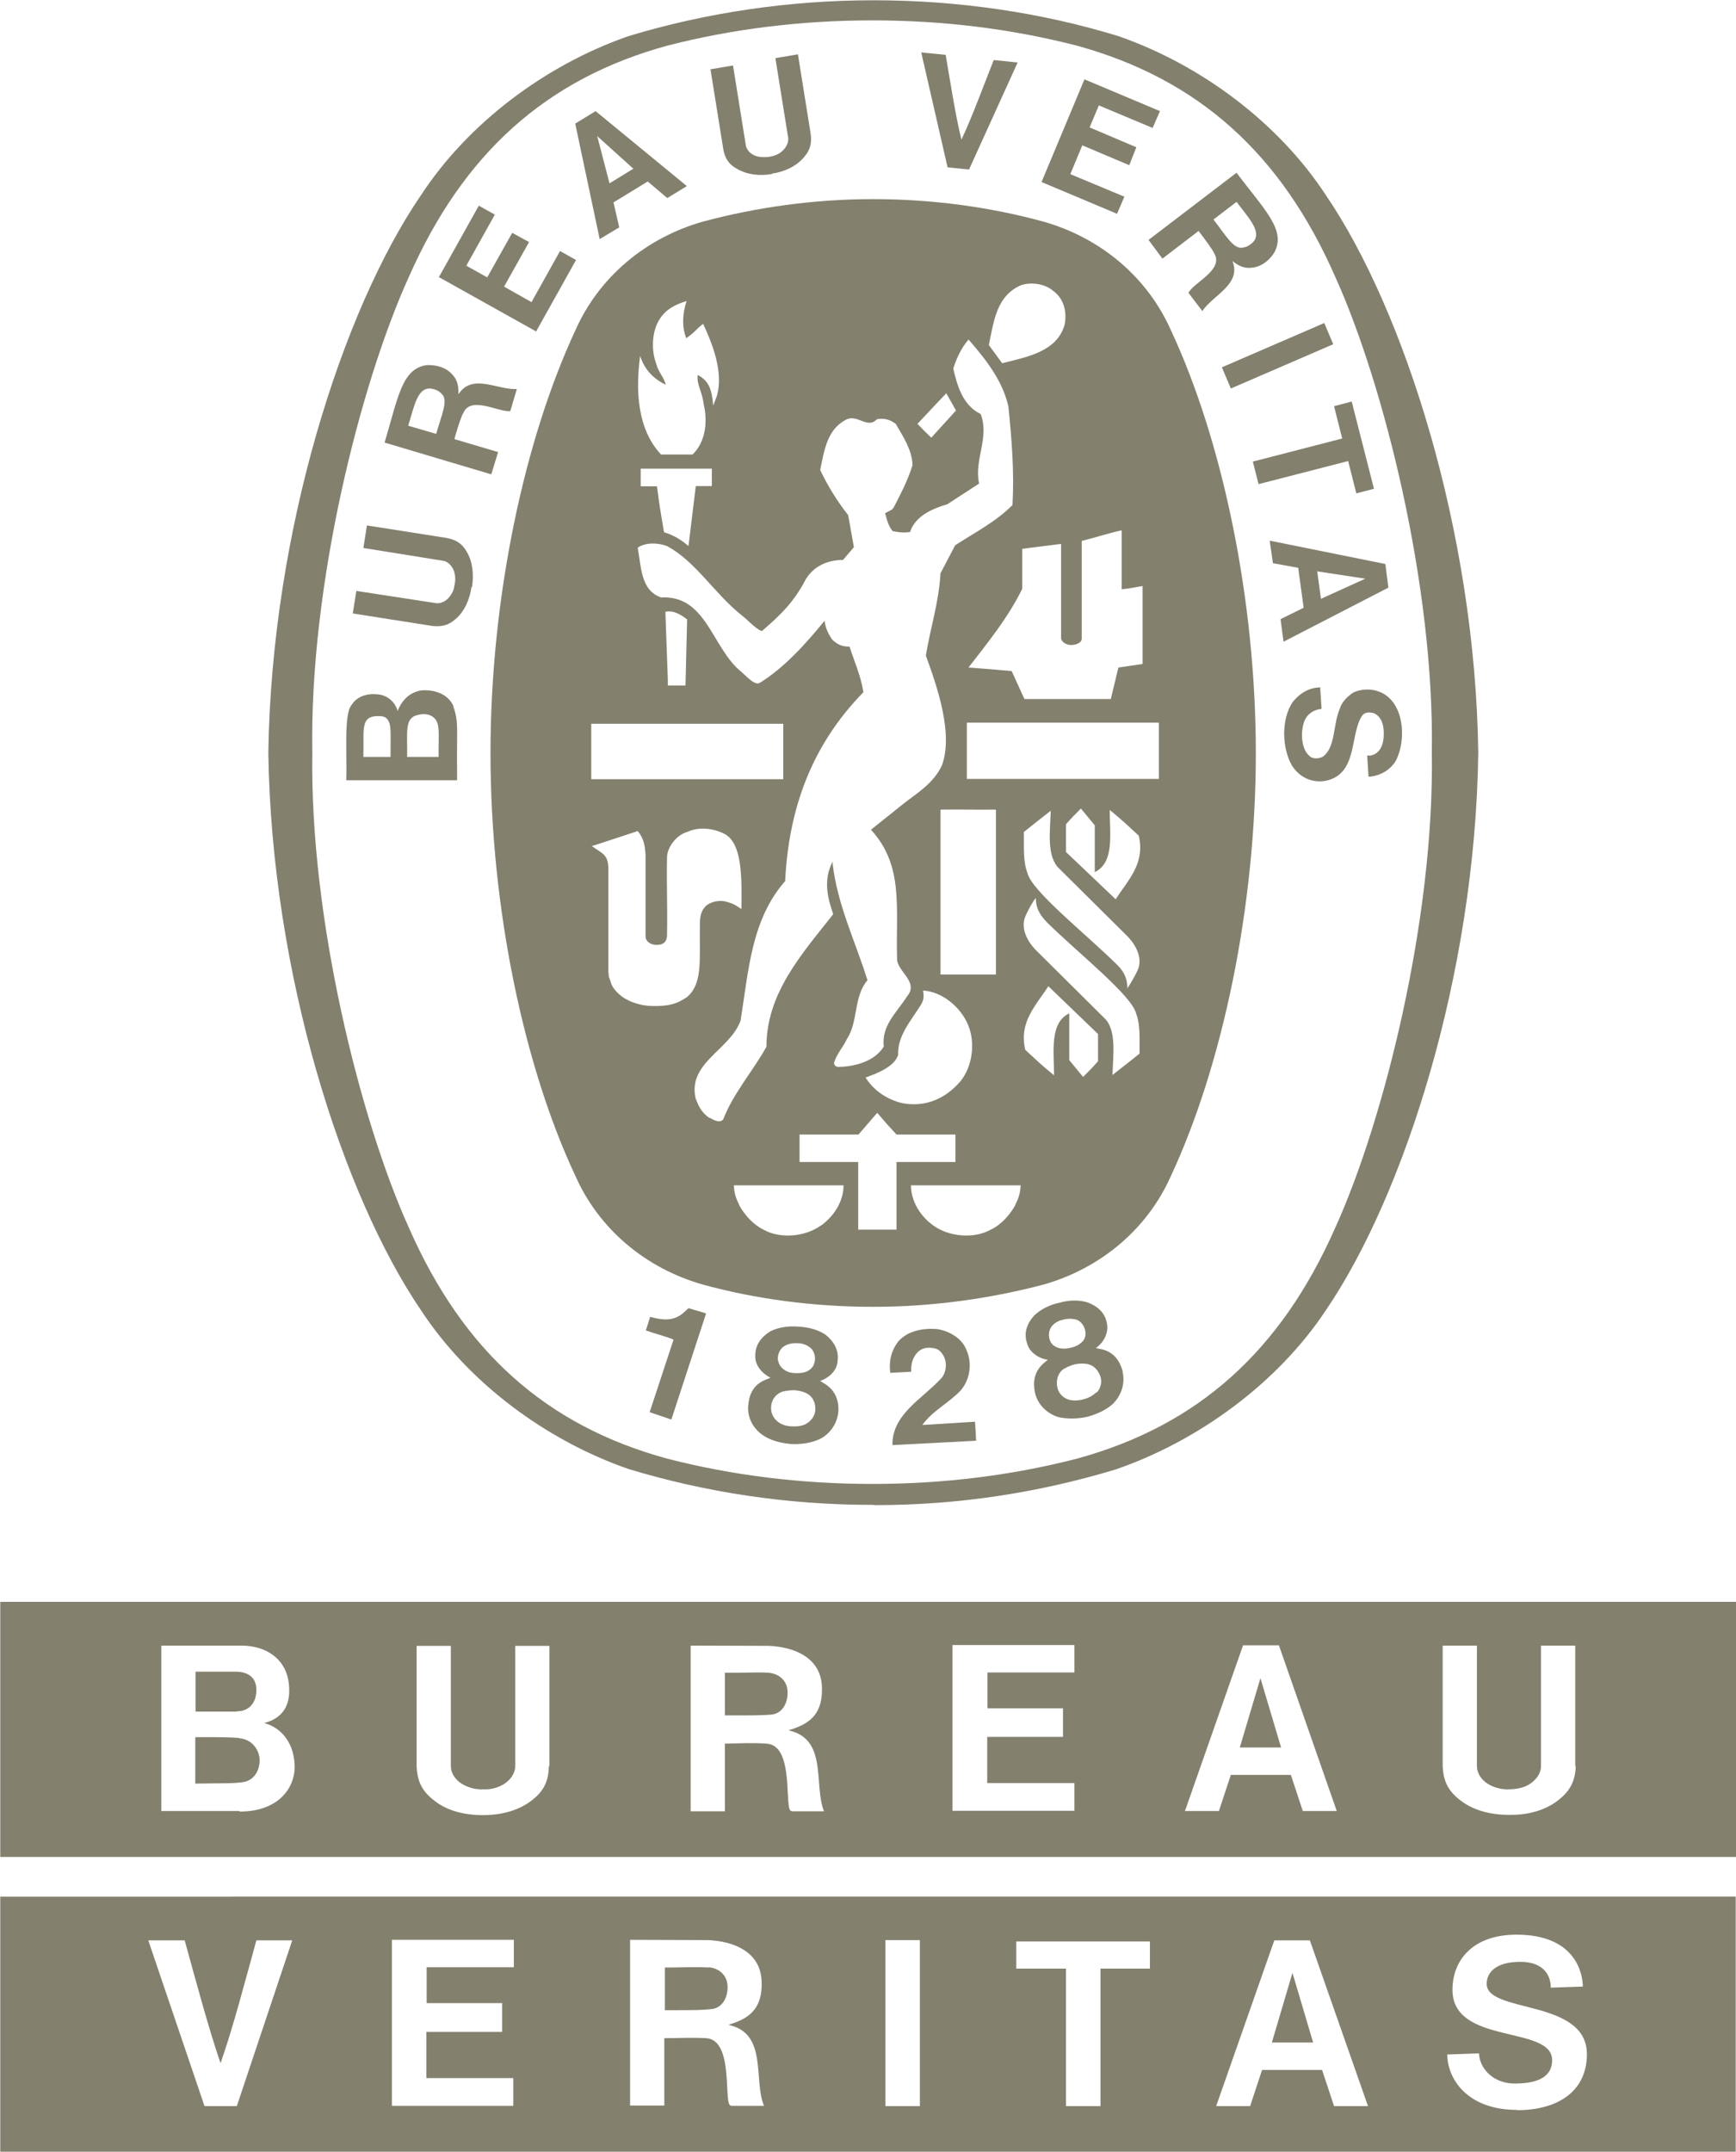 <?xml version="1.0" encoding="UTF-8"?><svg id="b" xmlns="http://www.w3.org/2000/svg" width="63.92" height="79.2" viewBox="0 0 63.92 79.2"><g id="c"><g id="d"><g id="e"><g id="f"><g id="g"><path id="h" d="M23.12,1.32c.11-.03-.11.03,0,0" fill="#84806e"/></g><g id="i"><path id="j" d="M52.72,27.69c.1-6.12-1.77-13.56-3.56-17.51-1.99-4.53-5.04-7.27-9.51-8.5-2.41-.62-4.93-.93-7.53-.93s-5.14.31-7.55.93c-4.46,1.22-7.51,3.97-9.51,8.5-1.8,3.95-3.67,11.39-3.56,17.51-.1,6.12,1.77,13.56,3.56,17.51,1.99,4.52,5.03,7.27,9.51,8.49,2.41.62,4.95.93,7.55.93s5.13-.31,7.53-.93c4.47-1.22,7.51-3.97,9.51-8.49,1.8-3.96,3.66-11.39,3.56-17.51M32.16,55.39h-.06c-3.12,0-6.12-.46-8.96-1.32-3.05-1.06-5.89-3.18-7.63-5.83-2.89-4.23-5.51-12.4-5.63-20.52v-.02c.12-8.14,2.73-16.3,5.63-20.53,1.74-2.65,4.58-4.78,7.63-5.84,2.84-.86,5.91-1.32,9.02-1.32s6.19.45,9.02,1.32c3.05,1.06,5.89,3.19,7.63,5.84,2.89,4.23,5.51,12.4,5.62,20.53v.02c-.11,8.14-2.73,16.29-5.62,20.52-1.76,2.65-4.65,4.78-7.71,5.84-2.84.86-5.78,1.32-8.9,1.32" fill="#84806e"/></g><g id="k"><path id="l" d="M35.22,15.08c-.3-.5-.05-.05-.36-.63" fill="#84806e"/></g><g id="m"><path id="n" d="M32.86,53.19c-.02-1.12,1.08-1.69,1.77-2.43.19-.18.26-.54.13-.82-.09-.18-.2-.28-.35-.31-.24-.05-.44-.02-.6.12-.21.2-.27.46-.26.74l-.77.04c-.06-.43.04-.83.3-1.16.35-.39.9-.49,1.42-.45.42.06.91.32,1.08.76.22.47.15,1.08-.2,1.49-.45.48-1.04.75-1.42,1.28l1.94-.12c.02.24.03.47.04.7" fill="#84806e"/></g><g id="o"><path id="p" d="M25.99,48.34v.03l-1.27,3.88-.8-.27.87-2.64v-.04c-.31-.12-.7-.22-1.01-.33l.16-.5c.41.11.82.18,1.19-.12.13-.11.15-.13.22-.2" fill="#84806e"/></g><g id="q"><path id="r" d="M40.36,51.25c-.11.12-.29.21-.48.26-.2.05-.41.05-.55,0-.2-.07-.34-.22-.39-.41-.07-.27,0-.55.22-.71.11-.06.25-.13.4-.17.16-.03.31-.04.43-.02.28.03.47.25.54.51.04.18,0,.39-.15.55M38.69,49.4c-.1-.17-.1-.45.07-.62.1-.11.25-.18.4-.21.15-.04.32-.04.46,0,.22.06.35.32.35.51,0,.15-.06.27-.17.35-.1.09-.24.15-.39.18-.14.04-.29.04-.42.01-.13-.04-.25-.11-.32-.25M41.34,50.48c-.11-.39-.31-.69-.74-.81l-.25-.05c.26-.18.48-.54.41-.89-.06-.4-.34-.65-.71-.79-.32-.1-.69-.09-1.04.01-.35.07-.69.24-.93.47-.26.29-.4.64-.26,1.03.09.35.46.56.76.6l-.19.16c-.32.31-.36.67-.28,1.06.1.43.44.76.86.89.31.07.7.07,1.06-.01.37-.1.71-.26.95-.48.31-.31.46-.76.35-1.19" fill="#84806e"/></g><g id="s"><path id="t" d="M29.71,52.39c-.13.09-.33.12-.55.11-.2,0-.4-.07-.52-.17-.17-.13-.25-.32-.25-.51,0-.27.16-.51.43-.6.12-.03.27-.05.43-.05.16.01.31.05.42.1.26.12.37.37.35.65-.02.18-.13.36-.31.47M28.65,50.1c-.04-.19.04-.46.26-.57.12-.07.29-.1.45-.09.16,0,.32.05.44.14.2.13.25.42.18.6-.04.15-.15.24-.27.3-.12.05-.27.07-.42.06-.15,0-.3-.04-.41-.12-.11-.07-.2-.18-.22-.32M30.87,51.96c.02-.4-.1-.75-.46-1l-.21-.13c.29-.1.62-.36.64-.73.06-.4-.14-.73-.44-.97-.28-.19-.63-.28-1-.3-.36-.03-.73.02-1.03.17-.33.2-.57.5-.56.91-.02.35.28.67.56.8l-.24.1c-.41.19-.55.54-.58.93-.04.44.19.86.56,1.1.27.18.64.28,1.02.31.37.02.75-.04,1.05-.18.39-.19.66-.59.69-1.03" fill="#84806e"/></g><g id="u"><path id="v" d="M49.09,12.67l-3.77,1.63-.33-.78,3.77-1.63" fill="#84806e"/></g><g id="w"><path id="x" d="M34.89,6.16l-.97-4.23.9.09c.18,1.05.36,2.23.58,3.12.39-.82.8-1.95,1.19-2.93l.88.09-1.79,3.94" fill="#84806e"/></g><g id="y"><path id="z" d="M18.86,8.57l-.92,1.64-.77-.43,1.05-1.88-.59-.33-1.47,2.63,3.58,2,1.47-2.63-.59-.33-1.05,1.88-1.01-.57.92-1.64" fill="#84806e"/></g><g id="aa"><path id="ab" d="M16.14,27.86h-1.15c.02-.91-.12-1.45.42-1.55.19-.05.42-.03.57.11.24.22.16.6.17,1.45M14.39,27.86h-1.01c.03-.94-.12-1.45.45-1.5.34-.02.43.05.51.26.06.21.04.43.04,1.24M16.7,26c-.19-.44-.67-.62-1.16-.59-.42.05-.73.33-.9.76-.06-.25-.3-.56-.7-.61-.41-.05-.8.06-1.01.41-.27.34-.15,1.87-.18,2.75h4.08v-.3c-.02-1.62.07-1.82-.14-2.42" fill="#84806e"/></g><g id="ac"><path id="ad" d="M49.12,14.95l.65-.17.82,3.21-.65.17-.3-1.19-3.3.85-.21-.83,3.29-.85" fill="#84806e"/></g><g id="ae"><path id="af" d="M28.42,6.39c.45-.06.89-.26,1.18-.6.25-.28.29-.55.25-.86l-.47-2.93-.83.14.47,2.93c.03.22-.13.45-.32.57-.11.07-.24.11-.37.13-.13.02-.27.02-.39,0-.22-.04-.44-.19-.48-.43l-.47-2.93-.83.14.47,2.93c.05.3.17.55.5.73.37.22.85.28,1.31.19" fill="#84806e"/></g><g id="ag"><path id="ah" d="M48.64,22.05l-.14-1.02,1.77.27h0l-1.63.74h0ZM51.01,20.76l-4.26-.86.12.83.93.17.2,1.47-.85.42.11.83,3.86-1.99" fill="#84806e"/></g><g id="ai"><path id="aj" d="M50.4,27.81h.07l.1-.03.06-.03c.27-.15.33-.5.32-.79,0-.3-.1-.6-.37-.71-.15-.04-.33-.05-.43.1-.46.69-.14,2.14-1.34,2.39-.52.09-.97-.14-1.24-.56-.37-.65-.4-1.69.02-2.33.26-.33.6-.54,1.02-.55l.05.79c-.26.03-.5.16-.62.42-.17.41-.13,1.06.17,1.31.12.13.36.11.5.03.47-.34.37-1.19.62-1.76.07-.25.3-.48.52-.61.42-.18.96-.12,1.3.21.55.51.57,1.53.32,2.14-.14.43-.61.74-1.08.76l-.05-.78" fill="#84806e"/></g><g id="ak"><path id="al" d="M17.38,21.61c.07-.46.03-.93-.2-1.31-.19-.33-.43-.44-.74-.5l-2.93-.46-.13.83,2.93.47c.22.03.39.26.43.47.03.13.03.26,0,.4-.02.13-.05.27-.13.37-.11.19-.32.35-.56.32l-2.93-.45-.13.83,2.93.46c.3.03.57,0,.85-.25.34-.29.52-.72.59-1.18" fill="#84806e"/></g><g id="am"><path id="an" d="M22.44,6.74l-.45-1.73h0l1.33,1.2-.88.54ZM21.93,4.09l-.75.46.9,4.25.72-.43-.21-.92,1.26-.77.72.61.72-.44" fill="#84806e"/></g><g id="ao"><path id="ap" d="M41.84,5.42l-1.72-.73.34-.81,1.98.83.27-.62-2.78-1.17-1.58,3.78,2.78,1.17.27-.63-1.99-.83.44-1.06,1.73.73" fill="#84806e"/></g><g id="aq"><path id="ar" d="M16.06,15.97l-1.03-.3c.22-.7.33-1.4.82-1.37.2.03.33.09.45.24.19.24-.05.76-.24,1.43M16.88,14.5c0-.28-.02-.51-.25-.74-.22-.24-.58-.34-.93-.32-.91.14-1.04,1.19-1.54,2.85l3.93,1.17.25-.82-1.55-.46-.06-.02c.11-.39.26-.86.33-.96.28-.65,1.32-.01,1.73-.07l.24-.81c-.7.04-1.64-.59-2.14.18" fill="#84806e"/></g><g id="as"><path id="at" d="M46.15,8.9c-.14.14-.27.21-.45.22-.31.01-.59-.49-1.02-1.04l.85-.65c.44.59.94,1.09.62,1.47M45.54,6.35l-3.25,2.48.51.69,1.28-.98.05-.04c.24.31.54.72.58.83.36.61-.77,1.07-.95,1.45l.51.67c.39-.59,1.45-.98,1.11-1.84.22.17.43.29.75.24.32-.04.62-.27.8-.57.42-.82-.35-1.53-1.4-2.92" fill="#84806e"/></g><g id="au"><path id="av" d="M42.67,28.67h-7.07v-2.07h7.07v2.07ZM41.96,38.78c-.33.26-.6.48-1,.79.03-.78.14-1.58-.24-2.04-.93-.92-1.77-1.76-2.6-2.58-.31-.33-.56-.81-.35-1.26.1-.21.22-.45.37-.64,0,.43.19.67.43.92,1.13,1.11,3.1,2.67,3.26,3.33.17.44.12.97.13,1.49M40.43,39.06c-.21.24-.3.33-.55.58l-.51-.62v-1.72c-.73.35-.56,1.39-.56,2.28-.43-.35-.64-.55-1.06-.94-.24-1.03.39-1.62.85-2.34l1.83,1.76v1.02ZM40.87,29.82c.43.35.65.56,1.06.94.24,1.03-.39,1.62-.85,2.34l-1.83-1.74v-1.02c.21-.24.3-.33.55-.58l.51.62v1.72c.73-.35.55-1.39.55-2.28M37.69,30.63c.33-.26.6-.48,1-.79-.03.78-.14,1.58.24,2.06.93.92,1.77,1.76,2.6,2.58.31.33.56.81.35,1.25-.1.21-.24.45-.37.65,0-.43-.18-.69-.43-.92-1.13-1.11-3.1-2.67-3.25-3.33-.17-.44-.12-.97-.13-1.49M37.36,44.4c-.2.34-.51.69-.88.86-.62.35-1.55.26-2.11-.15-.51-.36-.82-.91-.83-1.48h4.04c-.02.33-.07.45-.22.77M32.99,45.26h-1.39v-2.49h-2.16v-1.01h2.17l.69-.8c.33.39.36.42.71.8h2.17v1.01h-2.17v2.49h-.01ZM30.22,45.11c-.56.41-1.49.5-2.11.15-.35-.17-.67-.51-.87-.86-.15-.32-.2-.44-.22-.77h4.04c0,.56-.32,1.11-.83,1.48M34.63,35.86v-6.06c.87-.01,1.15.01,2.04,0v6.07h-2.04ZM33.98,36.46c.7.03,1.39.61,1.66,1.25.28.66.17,1.52-.26,2.07-.54.64-1.27.98-2.13.83-.55-.12-1.07-.45-1.38-.95.44-.15,1.07-.41,1.2-.83-.03-.67.43-1.21.77-1.74.17-.24.19-.37.15-.62M26.15,41.17c-.33-.22-.42-.44-.54-.75-.29-1.31,1.28-1.78,1.66-2.86.29-1.81.39-3.71,1.64-5.13.13-2.67.98-5.01,2.88-6.95-.09-.6-.33-1.12-.51-1.68-.25,0-.42-.05-.64-.26-.16-.24-.24-.41-.28-.69-.66.81-1.48,1.73-2.38,2.28-.16.1-.37-.11-.67-.39-1.1-.87-1.28-2.84-2.97-2.75-.76-.26-.73-1.16-.86-1.83.28-.2.74-.19,1.08-.06,1.05.56,1.74,1.74,2.74,2.54.27.21.5.49.75.59.65-.56,1.17-1.04,1.62-1.91.3-.49.81-.71,1.37-.71l.4-.47-.21-1.18c-.41-.52-.75-1.07-1.03-1.66.14-.67.24-1.46.91-1.83.45-.28.81.35,1.18-.04.27-.05.49.02.69.17.28.48.6.96.62,1.52-.17.55-.43,1.05-.69,1.55-.05.11-.21.15-.32.22.06.22.12.48.28.66.2.04.4.07.64.03.19-.59.83-.86,1.37-1.02l1.17-.76c-.19-.89.39-1.67.06-2.56-.67-.32-.87-1.07-1.01-1.67.11-.36.29-.76.56-1.07l.04.04c.64.74,1.23,1.51,1.43,2.43.12,1.18.22,2.39.15,3.62-.63.63-1.39,1.01-2.11,1.48l-.54,1.03c-.06,1.06-.37,2-.54,3.03.45,1.23,1,2.88.6,4.02-.31.69-.94,1.05-1.42,1.43l-1.2.96c1.21,1.33.91,2.83.96,4.75-.01.46.82.85.37,1.38-.37.59-.95,1.07-.86,1.85-.37.62-1.25.75-1.67.75-.09,0-.16-.06-.16-.15.09-.32.33-.57.47-.87.43-.65.24-1.56.76-2.17-.44-1.42-1.1-2.75-1.28-4.27v-.1c-.37.7-.17,1.39.02,1.94-1.18,1.49-2.46,2.92-2.46,4.88-.5.9-1.22,1.71-1.59,2.67-.13.16-.36.02-.5-.06M25.26,36.72c-.41.29-.79.31-1.2.31-.13,0-.36-.02-.5-.06-.3-.07-.74-.24-1-.65l-.05-.1-.04-.13-.05-.13-.02-.2v-3.84c-.03-.48-.21-.49-.61-.78l.14-.04,1.55-.51c.22.25.27.55.29.87v3c0,.19.17.31.39.32.27,0,.37-.1.4-.31.02-1.35-.02-1.72,0-2.94.03-.41.4-.82.75-.91.43-.2.95-.13,1.34.06.7.33.66,1.68.65,2.78-.27-.18-.31-.2-.59-.28-.24-.05-.49,0-.69.14-.22.2-.25.41-.25.76-.02,1.27.12,2.15-.51,2.65M24.5,22.52c.3-.07.58.11.8.28-.03,1.19-.03,1.18-.06,2.43h-.65v-.2c-.03-.94-.06-1.56-.09-2.5M21.77,26.64h7.07v2.04h-7.07v-2.04ZM26.24,17.89h-.62l-.27,2.21c-.27-.24-.57-.41-.9-.51-.16-.93-.17-1.01-.26-1.69h-.6v-.65h2.62v.65h.02ZM23.58,13.13h0c.16.47.46.8.93,1.03-.05-.26-.28-.48-.34-.75-.2-.51-.18-1.25.15-1.71.24-.35.58-.5.96-.62-.14.43-.19.93-.01,1.37.25-.19.26-.2.45-.39.07-.06.11-.1.17-.14.35.75.75,1.78.51,2.64l-.14.37c-.05-.61-.16-.91-.57-1.13-.05.35.17.61.22,1.08.17.72.03,1.43-.41,1.85h-1.16c-.88-.94-.94-2.36-.77-3.63M34.84,14.47l.36.64-.91,1c-.25-.24-.27-.26-.51-.51.47-.49.51-.55,1.05-1.11M37.62,10.49c.35-.11.85-.05,1.15.21.41.29.52.79.43,1.25-.28,1-1.4,1.19-2.3,1.42l-.49-.67c.18-.86.28-1.85,1.23-2.22M39.49,23.74c.05,0,.33-.05.34-.22v-3.61c.49-.12,1-.29,1.47-.39v2.17c.29-.03.43-.06.77-.12v2.87l-.89.13-.28,1.16h-3.18l-.47-1.03c-.77-.07-.82-.07-1.59-.13.73-.94,1.48-1.87,1.98-2.9v-1.47l1.43-.18v3.47c0,.12.18.25.35.25h.07-.01ZM43.12,12.17c-.87-1.97-2.59-3.41-4.69-4.01-1.97-.54-4.11-.83-6.25-.83h-.06c-2.14,0-4.28.3-6.25.83-2.1.6-3.82,2.04-4.69,4.01-1.88,4.04-3.12,9.85-3.12,15.55s1.23,11.52,3.12,15.55c.87,1.97,2.59,3.41,4.69,4.01,1.97.54,4.11.82,6.25.82h.06c2.14,0,4.28-.3,6.25-.82,2.1-.6,3.82-2.04,4.69-4.01,1.88-4.04,3.12-9.85,3.12-15.55s-1.24-11.52-3.12-15.55" fill="#84806e"/></g><g id="aw"><path id="ax" d="M8.72,62.99c.44,0,.72-.3.72-.79s-.35-.67-.76-.67h-1.48v1.47h1.53-.01ZM8.81,63.97c-.6-.04-1.17-.03-1.62-.03h0v1.71c1.25-.02,1.31,0,1.73-.05.44-.05.64-.44.64-.81s-.28-.78-.76-.81M46.41,61.77h0l-.76,2.55h1.52l-.76-2.55h0ZM28.3,61.57c-.36-.03-1.01.01-1.61,0v1.57c1.17,0,1.35,0,1.71-.03s.6-.36.6-.81-.33-.7-.7-.73M58.02,65.01c-.02.45-.14.83-.57,1.19-.5.43-1.18.61-1.87.6h-.02c-.69,0-1.37-.17-1.87-.6-.43-.35-.55-.74-.57-1.19v-4.44h1.26v4.44c.01.36.29.63.6.75.18.07.37.11.58.1.2,0,.4-.03.58-.1.31-.12.6-.42.6-.75v-4.44h1.26v4.44h.02ZM47.97,66.66l-.44-1.33h-2.21l-.44,1.33h-1.25l2.14-6.1h1.32l2.13,6.1h-1.25ZM39.14,62.87v1.06h-2.79v1.7h3.21v1.02h-4.49v-6.1h4.49v1.01h-3.2v1.32h2.79-.01ZM29.14,66.66c-.29,0,.14-2.42-.91-2.48-.59-.04-.95-.01-1.54,0v2.49h-1.26v-6.1c1.17,0,1.84.01,2.88.01.94.04,1.88.43,1.95,1.45.07,1.19-.6,1.46-1.23,1.66,1.46.31.92,2.01,1.31,2.98h-1.2.01ZM20.21,65.01c-.01.46-.13.85-.56,1.2-.5.43-1.19.6-1.86.6h-.02c-.69,0-1.37-.17-1.86-.6-.43-.35-.55-.74-.57-1.2v-4.43h1.26v4.43c.01.36.29.63.61.75.17.07.37.11.58.1.2.01.4-.02.58-.1.32-.12.6-.42.6-.75v-4.43h1.26v4.43h-.02ZM8.82,66.66h-2.88v-6.09h2.94c.94,0,1.68.51,1.76,1.45.06.64-.14,1.2-.91,1.4.69.19,1.12.81,1.12,1.63,0,.7-.54,1.63-2.03,1.63M.01,68.35h63.91v-9.39H.01v9.39Z" fill="#84806e"/></g><g id="ay"><path id="az" d="M55.86,77.66c-1.85,0-2.57-1.16-2.57-2.04l1.17-.04c0,.48.46,1.11,1.31,1.11.65,0,1.38-.14,1.38-.86,0-1.3-3.67-.54-3.67-2.59,0-1.09.75-2.03,2.36-2.03,2.24,0,2.44,1.52,2.44,1.91l-1.18.04c0-.49-.3-.95-1.12-.95-.9,0-1.24.39-1.24.81,0,1.1,3.69.54,3.69,2.59,0,1.36-1.06,2.06-2.57,2.06M49.12,77.52l-.44-1.33h-2.21l-.44,1.33h-1.25l2.14-6.1h1.31l2.14,6.1h-1.25ZM42.34,72.46h-1.82v5.06h-1.27v-5.06h-1.83v-1h4.92v1ZM33.87,77.52h-1.27v-6.11h1.27v6.11ZM26.91,77.5c-.29,0,.14-2.42-.91-2.48-.59-.03-.95,0-1.54,0v2.48h-1.26v-6.1c1.17,0,1.83.01,2.89.01.94.05,1.88.43,1.95,1.46.07,1.19-.6,1.46-1.22,1.66,1.46.31.91,2.01,1.31,2.98h-1.21ZM18.49,73.74v1.05h-2.79v1.7h3.2v1.02h-4.47v-6.11h4.49v1.01h-3.21v1.32h2.79v.02ZM8.7,77.52h-1.17l-2.07-6.1h1.34c.42,1.52.88,3.24,1.32,4.52.45-1.27.9-3,1.32-4.52h1.32l-2.04,6.1h-.01ZM0,79.2h63.91v-9.39H.01v9.39h-.01ZM47.59,72.61h0l-.76,2.57h1.52l-.76-2.56h0ZM26.09,72.42c-.36-.03-1.02,0-1.61,0v1.57c1.17,0,1.35,0,1.71-.04.36-.03.6-.36.6-.81s-.33-.7-.7-.73" fill="#84806e"/></g></g></g></g></g></svg>
